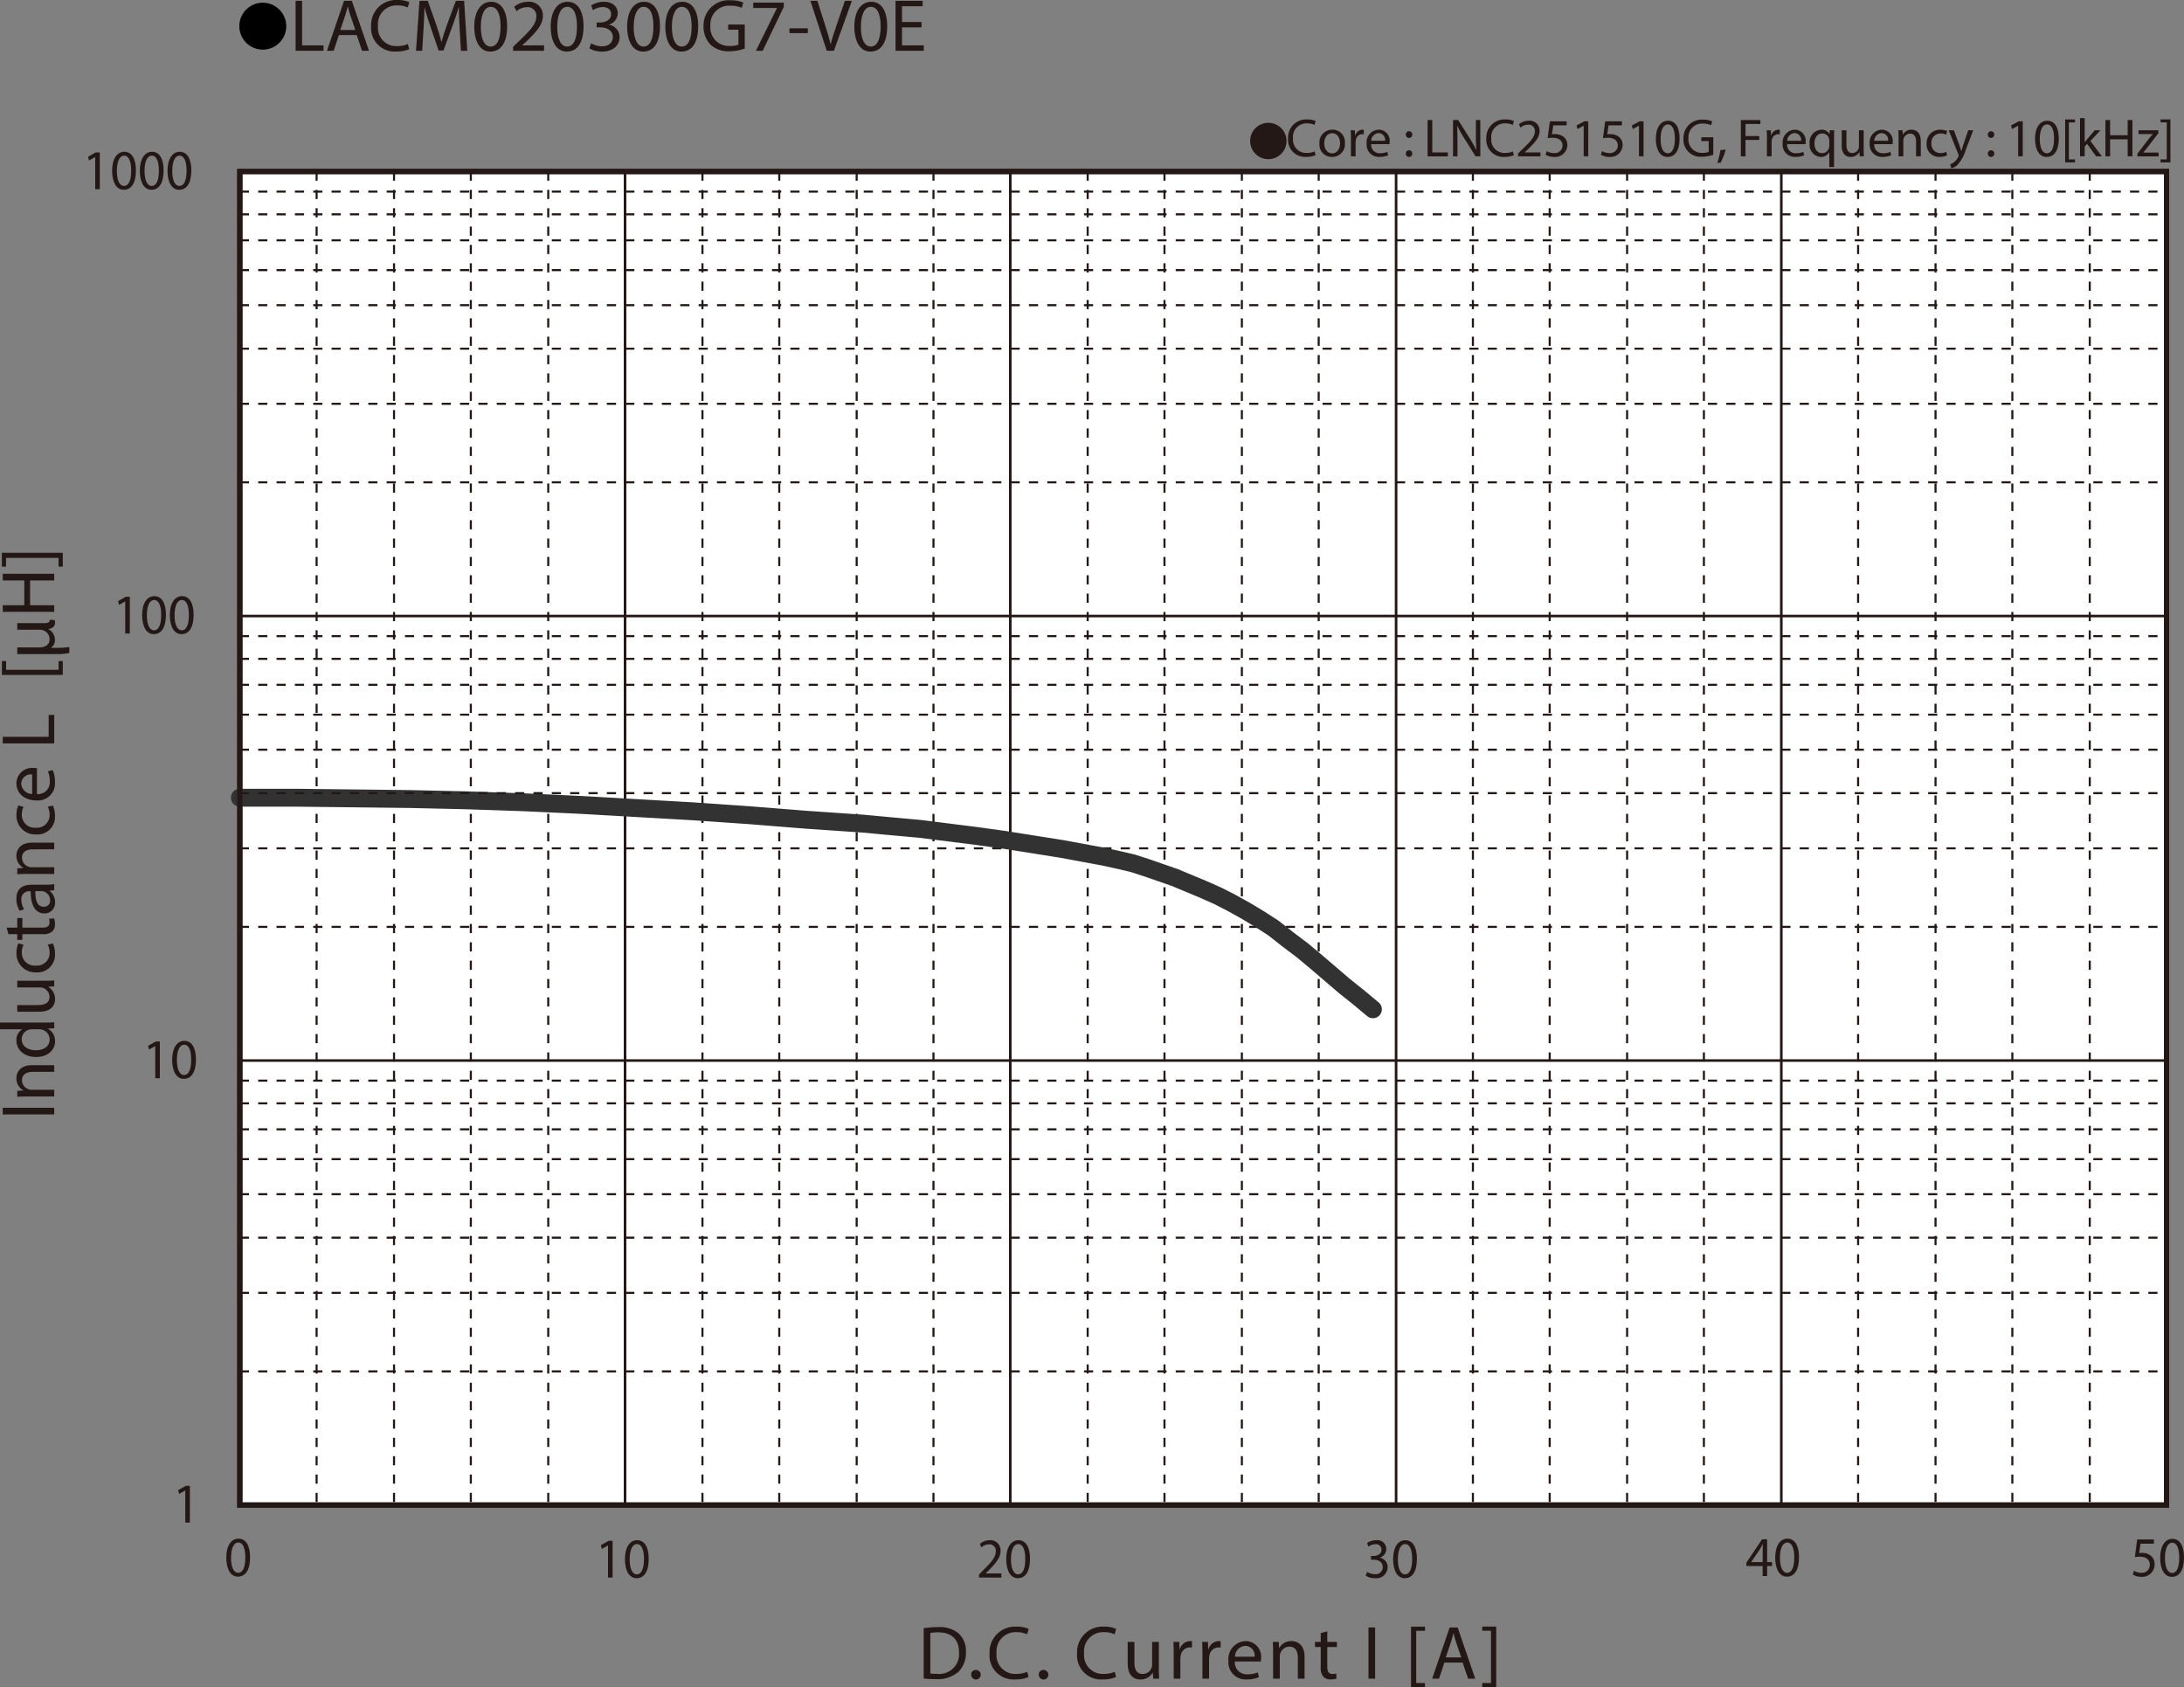 <svg id="レイヤー_1" data-name="レイヤー 1" xmlns="http://www.w3.org/2000/svg" xmlns:xlink="http://www.w3.org/1999/xlink" viewBox="0 0 324.188 250.431">
  <rect x="0" y="0" width="324.188" height="250.431" fill="#808080" stroke="none"/>
  <defs>
    <style>
      .cls-1, .cls-3, .cls-5, .cls-6, .cls-7, .cls-9 {
        fill: none;
      }

      .cls-2 {
        fill: #231815;
      }

      .cls-3, .cls-5, .cls-6, .cls-9 {
        stroke: #231815;
      }

      .cls-3 {
        stroke-miterlimit: 3.864;
        stroke-width: 0.309px;
        stroke-dasharray: 1.362 1.362;
      }

      .cls-4 {
        fill: #fff;
      }

      .cls-5, .cls-6, .cls-7 {
        stroke-linecap: round;
      }

      .cls-5, .cls-7 {
        stroke-linejoin: round;
      }

      .cls-5 {
        stroke-width: 0.386px;
      }

      .cls-6 {
        stroke-miterlimit: 10;
      }

      .cls-6, .cls-9 {
        stroke-width: 0.773px;
      }

      .cls-7 {
        stroke: #323232;
        stroke-width: 2.656px;
      }

      .cls-8 {
        clip-path: url(#clip-path);
      }
    </style>
    <clipPath id="clip-path" transform="translate(-1.434 -1.671)">
      <rect class="cls-1" x="37.057" y="27.144" width="286.011" height="197.928"/>
    </clipPath>
  </defs>
  <title>CM_DC-Bias6_LACM020300G7-V0E</title>
  <g>
    <path class="cls-2" d="M189.704,19.901a2.698,2.698,0,1,1-2.699,2.698A2.694,2.694,0,0,1,189.704,19.901Z" transform="translate(-1.434 -1.671)"/>
    <path class="cls-2" d="M196.72,24.702a3.454,3.454,0,0,1-1.424.256,2.518,2.518,0,0,1-2.662-2.727,2.682,2.682,0,0,1,2.814-2.831,2.891,2.891,0,0,1,1.279.24l-.168.568a2.534,2.534,0,0,0-1.088-.224,2.004,2.004,0,0,0-2.103,2.223,1.959,1.959,0,0,0,2.071,2.167,2.782,2.782,0,0,0,1.135-.224Z" transform="translate(-1.434 -1.671)"/>
    <path class="cls-2" d="M201.071,22.911a1.892,1.892,0,0,1-1.928,2.055,1.84,1.84,0,0,1-1.854-1.991,1.89,1.89,0,0,1,1.919-2.055A1.833,1.833,0,0,1,201.071,22.911Zm-3.07.04c0,.847.487,1.487,1.176,1.487.671,0,1.175-.631,1.175-1.503,0-.656-.328-1.487-1.159-1.487C198.36,21.448,198.001,22.215,198.001,22.951Z" transform="translate(-1.434 -1.671)"/>
    <path class="cls-2" d="M201.961,22.215c0-.456-.008-.848-.032-1.208h.616l.024.76h.031a1.161,1.161,0,0,1,1.072-.848.757.757,0,0,1,.199.024v.664a1.057,1.057,0,0,0-.24-.024.987.987,0,0,0-.943.903,2.023,2.023,0,0,0-.031.328v2.063h-.696Z" transform="translate(-1.434 -1.671)"/>
    <path class="cls-2" d="M204.969,23.071a1.24,1.24,0,0,0,1.327,1.343,2.545,2.545,0,0,0,1.071-.2l.12.503a3.128,3.128,0,0,1-1.287.24,1.797,1.797,0,0,1-1.903-1.951,1.879,1.879,0,0,1,1.815-2.087,1.639,1.639,0,0,1,1.599,1.823,2.48,2.48,0,0,1-.024.328Zm2.062-.503a1.001,1.001,0,0,0-.976-1.144,1.166,1.166,0,0,0-1.079,1.144Z" transform="translate(-1.434 -1.671)"/>
    <path class="cls-2" d="M210.113,21.647a.476.476,0,1,1,.951,0,.476.476,0,1,1-.951,0Zm0,2.823a.476.476,0,1,1,.951,0,.476.476,0,1,1-.951,0Z" transform="translate(-1.434 -1.671)"/>
    <path class="cls-2" d="M213.345,19.489H214.04v4.806h2.303v.584h-2.998Z" transform="translate(-1.434 -1.671)"/>
    <path class="cls-2" d="M217.12,24.878V19.489h.76l1.727,2.727a15.178,15.178,0,0,1,.968,1.751l.017-.008c-.064-.72-.08-1.375-.08-2.215V19.489h.655v5.389h-.704L218.751,22.144a17.141,17.141,0,0,1-1.007-1.799l-.024.008c.04.68.057,1.327.057,2.223v2.303Z" transform="translate(-1.434 -1.671)"/>
    <path class="cls-2" d="M226.15,24.702a3.452,3.452,0,0,1-1.423.256,2.519,2.519,0,0,1-2.663-2.727,2.682,2.682,0,0,1,2.814-2.831,2.891,2.891,0,0,1,1.279.24l-.167.568a2.54,2.54,0,0,0-1.088-.224,2.004,2.004,0,0,0-2.104,2.223,1.959,1.959,0,0,0,2.071,2.167,2.791,2.791,0,0,0,1.136-.224Z" transform="translate(-1.434 -1.671)"/>
    <path class="cls-2" d="M226.776,24.878v-.432l.552-.536c1.327-1.264,1.927-1.935,1.935-2.719a.927.927,0,0,0-1.031-1.015,1.772,1.772,0,0,0-1.104.439l-.224-.496a2.284,2.284,0,0,1,1.472-.528A1.462,1.462,0,0,1,229.967,21.104c0,.959-.696,1.735-1.791,2.791l-.416.384v.016h2.335v.584Z" transform="translate(-1.434 -1.671)"/>
    <path class="cls-2" d="M233.982,20.272H231.999l-.199,1.335a2.767,2.767,0,0,1,.424-.032,2.195,2.195,0,0,1,1.119.28,1.481,1.481,0,0,1,.744,1.335,1.804,1.804,0,0,1-1.936,1.775,2.542,2.542,0,0,1-1.295-.32l.176-.536a2.327,2.327,0,0,0,1.111.288A1.147,1.147,0,0,0,233.375,23.271c-.008-.672-.456-1.151-1.495-1.151a5.403,5.403,0,0,0-.72.056l.336-2.495h2.486Z" transform="translate(-1.434 -1.671)"/>
    <path class="cls-2" d="M236.512,20.336h-.017l-.903.488-.136-.536,1.135-.608h.6v5.197h-.679Z" transform="translate(-1.434 -1.671)"/>
    <path class="cls-2" d="M242.19,20.272H240.208l-.2,1.335a2.756,2.756,0,0,1,.424-.032,2.195,2.195,0,0,1,1.119.28,1.481,1.481,0,0,1,.743,1.335,1.802,1.802,0,0,1-1.935,1.775,2.539,2.539,0,0,1-1.295-.32l.176-.536a2.327,2.327,0,0,0,1.111.288A1.147,1.147,0,0,0,241.583,23.271c-.008-.672-.456-1.151-1.495-1.151a5.389,5.389,0,0,0-.72.056l.336-2.495h2.486Z" transform="translate(-1.434 -1.671)"/>
    <path class="cls-2" d="M244.719,20.336h-.016l-.903.488-.137-.536,1.136-.608h.6v5.197h-.68Z" transform="translate(-1.434 -1.671)"/>
    <path class="cls-2" d="M250.75,22.224c0,1.767-.655,2.742-1.808,2.742-1.015,0-1.703-.951-1.719-2.67,0-1.743.752-2.703,1.807-2.703C250.126,19.593,250.75,20.568,250.75,22.224Zm-2.822.08c0,1.352.415,2.119,1.056,2.119.719,0,1.062-.84,1.062-2.167,0-1.279-.327-2.119-1.055-2.119C248.375,20.137,247.928,20.888,247.928,22.303Z" transform="translate(-1.434 -1.671)"/>
    <path class="cls-2" d="M255.749,24.638a5.022,5.022,0,0,1-1.654.296,2.531,2.531,0,0,1-2.767-2.719,2.702,2.702,0,0,1,2.918-2.782,3.329,3.329,0,0,1,1.343.248l-.167.568a2.794,2.794,0,0,0-1.191-.232,2.015,2.015,0,0,0-2.167,2.167,1.976,1.976,0,0,0,2.079,2.175,2.258,2.258,0,0,0,.927-.144V22.607h-1.095v-.56H255.749Z" transform="translate(-1.434 -1.671)"/>
    <path class="cls-2" d="M256.336,25.861a11.504,11.504,0,0,0,.479-1.911l.783-.08a9.749,9.749,0,0,1-.759,1.943Z" transform="translate(-1.434 -1.671)"/>
    <path class="cls-2" d="M259.84,19.489h2.902v.584h-2.207v1.791h2.039v.576h-2.039v2.438h-.695Z" transform="translate(-1.434 -1.671)"/>
    <path class="cls-2" d="M263.712,22.215c0-.456-.008-.848-.032-1.208h.616l.023.76h.031a1.163,1.163,0,0,1,1.072-.848.746.746,0,0,1,.199.024v.664a1.042,1.042,0,0,0-.239-.024.986.986,0,0,0-.943.903,1.914,1.914,0,0,0-.032.328v2.063h-.695Z" transform="translate(-1.434 -1.671)"/>
    <path class="cls-2" d="M266.72,23.071a1.239,1.239,0,0,0,1.326,1.343,2.55,2.55,0,0,0,1.072-.2l.119.503a3.128,3.128,0,0,1-1.287.24,1.797,1.797,0,0,1-1.902-1.951,1.879,1.879,0,0,1,1.814-2.087,1.64,1.64,0,0,1,1.6,1.823,2.481,2.481,0,0,1-.024.328Zm2.062-.503a1.002,1.002,0,0,0-.976-1.144,1.165,1.165,0,0,0-1.079,1.144Z" transform="translate(-1.434 -1.671)"/>
    <path class="cls-2" d="M272.974,24.278H272.958a1.377,1.377,0,0,1-1.264.688,1.765,1.765,0,0,1-1.639-1.959,1.854,1.854,0,0,1,1.751-2.087,1.272,1.272,0,0,1,1.191.672h.017l.023-.584h.664c-.017.328-.024.664-.024,1.063v4.39h-.704Zm0-1.703a1.227,1.227,0,0,0-.031-.296,1.029,1.029,0,0,0-1.008-.799c-.728,0-1.167.616-1.167,1.487,0,.768.368,1.439,1.144,1.439a1.047,1.047,0,0,0,1.007-.768,1.175,1.175,0,0,0,.056-.336Z" transform="translate(-1.434 -1.671)"/>
    <path class="cls-2" d="M278.077,23.822c0,.4.009.752.033,1.056h-.624l-.04-.632h-.016a1.457,1.457,0,0,1-1.279.72c-.608,0-1.336-.336-1.336-1.695V21.008h.703v2.143c0,.736.225,1.231.864,1.231a.991.991,0,0,0,.991-1v-2.375h.703Z" transform="translate(-1.434 -1.671)"/>
    <path class="cls-2" d="M279.64,23.071a1.239,1.239,0,0,0,1.326,1.343,2.55,2.55,0,0,0,1.072-.2l.119.503a3.128,3.128,0,0,1-1.287.24,1.797,1.797,0,0,1-1.902-1.951,1.879,1.879,0,0,1,1.814-2.087,1.64,1.64,0,0,1,1.6,1.823,2.48,2.48,0,0,1-.024.328Zm2.062-.503a1.002,1.002,0,0,0-.976-1.144,1.165,1.165,0,0,0-1.079,1.144Z" transform="translate(-1.434 -1.671)"/>
    <path class="cls-2" d="M283.255,22.056c0-.4-.008-.728-.031-1.048h.623l.04.64h.017a1.421,1.421,0,0,1,1.279-.728c.535,0,1.367.32,1.367,1.647v2.311h-.704V22.647c0-.624-.231-1.143-.895-1.143a1.035,1.035,0,0,0-.992,1.047v2.327h-.703Z" transform="translate(-1.434 -1.671)"/>
    <path class="cls-2" d="M290.454,24.734a2.59,2.59,0,0,1-1.111.224,1.839,1.839,0,0,1-1.928-1.975,1.966,1.966,0,0,1,2.079-2.055,2.362,2.362,0,0,1,.976.2l-.16.544a1.628,1.628,0,0,0-.815-.184,1.339,1.339,0,0,0-1.367,1.463,1.327,1.327,0,0,0,1.343,1.447,1.986,1.986,0,0,0,.863-.192Z" transform="translate(-1.434 -1.671)"/>
    <path class="cls-2" d="M291.463,21.008l.848,2.287c.088.256.185.56.248.792h.016c.072-.232.152-.528.248-.808l.768-2.271h.743l-1.055,2.759a5.888,5.888,0,0,1-1.328,2.423,1.909,1.909,0,0,1-.863.456l-.176-.592a1.858,1.858,0,0,0,.615-.344,2.12,2.12,0,0,0,.592-.784.481.481,0,0,0,.057-.168.602.602,0,0,0-.048-.184l-1.432-3.566Z" transform="translate(-1.434 -1.671)"/>
    <path class="cls-2" d="M296.503,21.647a.476.476,0,1,1,.951,0,.476.476,0,1,1-.951,0Zm0,2.823a.476.476,0,1,1,.951,0,.476.476,0,1,1-.951,0Z" transform="translate(-1.434 -1.671)"/>
    <path class="cls-2" d="M301.006,20.336h-.016l-.903.488-.137-.536,1.136-.608h.6v5.197h-.68Z" transform="translate(-1.434 -1.671)"/>
    <path class="cls-2" d="M307.037,22.224c0,1.767-.655,2.742-1.808,2.742-1.015,0-1.703-.951-1.719-2.67,0-1.743.752-2.703,1.807-2.703C306.413,19.593,307.037,20.568,307.037,22.224Zm-2.822.08c0,1.352.415,2.119,1.056,2.119.719,0,1.062-.84,1.062-2.167,0-1.279-.327-2.119-1.055-2.119C304.662,20.137,304.215,20.888,304.215,22.303Z" transform="translate(-1.434 -1.671)"/>
    <path class="cls-2" d="M307.982,25.773V19.401h1.463v.44h-.919V25.334h.919v.44Z" transform="translate(-1.434 -1.671)"/>
    <path class="cls-2" d="M310.878,22.783h.016c.096-.136.232-.304.344-.44l1.136-1.335h.848l-1.495,1.591,1.703,2.279h-.855l-1.336-1.855-.359.4v1.455h-.695V19.201h.695Z" transform="translate(-1.434 -1.671)"/>
    <path class="cls-2" d="M314.653,19.489v2.255h2.607V19.489h.703v5.389h-.703V22.352h-2.607v2.526H313.958V19.489Z" transform="translate(-1.434 -1.671)"/>
    <path class="cls-2" d="M318.711,24.47l1.751-2.279c.168-.208.328-.392.504-.6v-.016h-2.096v-.568h2.951l-.008.44-1.728,2.247c-.159.216-.319.408-.495.608v.016h2.262v.56h-3.142Z" transform="translate(-1.434 -1.671)"/>
    <path class="cls-2" d="M323.606,19.393v6.38h-1.464V25.334h.919v-5.501h-.919v-.439Z" transform="translate(-1.434 -1.671)"/>
  </g>
  <g>
    <path d="M43.924,5.59a3.482,3.482,0,1,1-3.478-3.518A3.496,3.496,0,0,1,43.924,5.59Z" transform="translate(-1.434 -1.671)"/>
    <path class="cls-2" d="M45.313,1.792h.962V8.404h3.186V9.207H45.313Z" transform="translate(-1.434 -1.671)"/>
    <path class="cls-2" d="M51.738,6.875,50.963,9.207h-.996l2.534-7.415h1.162l2.544,7.415H55.179l-.797-2.333Zm2.445-.748-.73-2.134c-.166-.484-.276-.924-.387-1.353h-.022c-.111.44-.232.891-.376,1.342l-.73,2.145Z" transform="translate(-1.434 -1.671)"/>
    <path class="cls-2" d="M62.179,8.965a4.797,4.797,0,0,1-1.969.352,3.474,3.474,0,0,1-3.684-3.751,3.7,3.7,0,0,1,3.894-3.895,4.018,4.018,0,0,1,1.77.33l-.232.781a3.52,3.52,0,0,0-1.504-.308,2.764,2.764,0,0,0-2.91,3.059,2.702,2.702,0,0,0,2.865,2.981,3.87,3.87,0,0,0,1.571-.308Z" transform="translate(-1.434 -1.671)"/>
    <path class="cls-2" d="M69.666,5.951c-.056-1.034-.122-2.277-.111-3.202h-.033c-.254.869-.564,1.793-.94,2.816l-1.316,3.598h-.73L65.329,5.631c-.354-1.045-.652-2.002-.863-2.882h-.022c-.022.924-.078,2.167-.144,3.278L64.101,9.207h-.918l.52-7.415h1.228l1.272,3.586c.31.913.564,1.728.752,2.498h.033c.188-.748.454-1.562.785-2.498L69.101,1.792h1.228L70.794,9.207h-.94Z" transform="translate(-1.434 -1.671)"/>
    <path class="cls-2" d="M76.709,5.555c0,2.431-.907,3.773-2.5,3.773-1.405,0-2.356-1.309-2.378-3.675,0-2.398,1.04-3.718,2.5-3.718C75.846,1.935,76.709,3.277,76.709,5.555Zm-3.905.11c0,1.859.576,2.916,1.46,2.916.996,0,1.471-1.155,1.471-2.981,0-1.76-.454-2.916-1.46-2.916C73.423,2.683,72.803,3.717,72.803,5.665Z" transform="translate(-1.434 -1.671)"/>
    <path class="cls-2" d="M77.603,9.207V8.613l.763-.737c1.836-1.738,2.666-2.663,2.677-3.741a1.279,1.279,0,0,0-1.427-1.397,2.457,2.457,0,0,0-1.527.605l-.31-.682a3.167,3.167,0,0,1,2.036-.726,2.017,2.017,0,0,1,2.201,2.079c0,1.32-.962,2.388-2.478,3.84l-.575.528v.022h3.23V9.207Z" transform="translate(-1.434 -1.671)"/>
    <path class="cls-2" d="M88.054,5.555c0,2.431-.907,3.773-2.5,3.773-1.405,0-2.356-1.309-2.378-3.675,0-2.398,1.04-3.718,2.5-3.718C87.191,1.935,88.054,3.277,88.054,5.555Zm-3.905.11c0,1.859.576,2.916,1.46,2.916.996,0,1.471-1.155,1.471-2.981,0-1.76-.454-2.916-1.46-2.916C84.769,2.683,84.149,3.717,84.149,5.665Z" transform="translate(-1.434 -1.671)"/>
    <path class="cls-2" d="M89.18,8.096a3.266,3.266,0,0,0,1.593.451c1.25,0,1.637-.792,1.626-1.386-.011-1.001-.918-1.43-1.858-1.43h-.542V5.004h.542c.708,0,1.604-.363,1.604-1.21,0-.572-.365-1.078-1.261-1.078a2.652,2.652,0,0,0-1.438.473l-.254-.704a3.433,3.433,0,0,1,1.881-.55c1.416,0,2.058.836,2.058,1.705a1.777,1.777,0,0,1-1.328,1.683V5.346a1.866,1.866,0,0,1,1.604,1.837c0,1.145-.896,2.146-2.622,2.146A3.666,3.666,0,0,1,88.915,8.844Z" transform="translate(-1.434 -1.671)"/>
    <path class="cls-2" d="M99.4,5.555c0,2.431-.907,3.773-2.5,3.773-1.405,0-2.356-1.309-2.378-3.675,0-2.398,1.04-3.718,2.5-3.718C98.537,1.935,99.4,3.277,99.4,5.555Zm-3.905.11c0,1.859.576,2.916,1.46,2.916.996,0,1.471-1.155,1.471-2.981,0-1.76-.454-2.916-1.46-2.916C96.114,2.683,95.495,3.717,95.495,5.665Z" transform="translate(-1.434 -1.671)"/>
    <path class="cls-2" d="M105.073,5.555c0,2.431-.907,3.773-2.5,3.773-1.405,0-2.356-1.309-2.378-3.675,0-2.398,1.04-3.718,2.5-3.718C104.21,1.935,105.073,3.277,105.073,5.555Zm-3.905.11c0,1.859.576,2.916,1.46,2.916.996,0,1.471-1.155,1.471-2.981,0-1.76-.454-2.916-1.46-2.916C101.787,2.683,101.167,3.717,101.167,5.665Z" transform="translate(-1.434 -1.671)"/>
    <path class="cls-2" d="M111.985,8.877a6.976,6.976,0,0,1-2.29.407,3.846,3.846,0,0,1-2.788-.979,3.802,3.802,0,0,1-1.04-2.761,3.73,3.73,0,0,1,4.038-3.829,4.626,4.626,0,0,1,1.858.341l-.232.781a3.89,3.89,0,0,0-1.648-.319,2.781,2.781,0,0,0-2.998,2.981,2.725,2.725,0,0,0,2.876,2.992,3.158,3.158,0,0,0,1.283-.198V6.083h-1.516v-.77h2.456Z" transform="translate(-1.434 -1.671)"/>
    <path class="cls-2" d="M117.778,2.056v.638L114.648,9.207h-1.007l3.12-6.326V2.859h-3.518V2.056Z" transform="translate(-1.434 -1.671)"/>
    <path class="cls-2" d="M121.35,5.874v.715h-2.732V5.874Z" transform="translate(-1.434 -1.671)"/>
    <path class="cls-2" d="M124.158,9.207l-2.434-7.415h1.04l1.162,3.652c.321,1.001.598,1.903.796,2.772h.022c.21-.858.52-1.793.852-2.761L126.857,1.792h1.029l-2.666,7.415Z" transform="translate(-1.434 -1.671)"/>
    <path class="cls-2" d="M133.127,5.555c0,2.431-.907,3.773-2.5,3.773-1.405,0-2.356-1.309-2.378-3.675,0-2.398,1.04-3.718,2.5-3.718C132.264,1.935,133.127,3.277,133.127,5.555Zm-3.905.11c0,1.859.575,2.916,1.46,2.916.996,0,1.471-1.155,1.471-2.981,0-1.76-.454-2.916-1.46-2.916C129.841,2.683,129.222,3.717,129.222,5.665Z" transform="translate(-1.434 -1.671)"/>
    <path class="cls-2" d="M138.225,5.73h-2.898V8.404h3.23V9.207h-4.193V1.792h4.027v.803h-3.064V4.938h2.898Z" transform="translate(-1.434 -1.671)"/>
  </g>
  <g>
    <path class="cls-2" d="M138.543,243.34a14.272,14.272,0,0,1,2.098-.157,4.391,4.391,0,0,1,3.095.947,3.488,3.488,0,0,1,1.077,2.729,4.005,4.005,0,0,1-1.1,2.954,4.72,4.72,0,0,1-3.378,1.094,15.966,15.966,0,0,1-1.792-.09Zm.986,6.721a6.287,6.287,0,0,0,.998.057,2.93,2.93,0,0,0,3.254-3.225c.011-1.793-1.009-2.933-3.096-2.933a5.686,5.686,0,0,0-1.156.102Z" transform="translate(-1.434 -1.671)"/>
    <path class="cls-2" d="M145.59,250.253a.668.668,0,0,1,.68-.711.711.711,0,1,1-.68.711Z" transform="translate(-1.434 -1.671)"/>
    <path class="cls-2" d="M154.113,250.591a4.912,4.912,0,0,1-2.018.36,3.561,3.561,0,0,1-3.775-3.845,3.793,3.793,0,0,1,3.99-3.992,4.106,4.106,0,0,1,1.814.339l-.238.801a3.605,3.605,0,0,0-1.542-.316,2.833,2.833,0,0,0-2.981,3.135,2.77,2.77,0,0,0,2.937,3.057,3.952,3.952,0,0,0,1.609-.316Z" transform="translate(-1.434 -1.671)"/>
    <path class="cls-2" d="M155.628,250.253a.668.668,0,0,1,.68-.711.711.711,0,1,1-.68.711Z" transform="translate(-1.434 -1.671)"/>
    <path class="cls-2" d="M167.107,250.591a4.912,4.912,0,0,1-2.018.36,3.561,3.561,0,0,1-3.775-3.845,3.793,3.793,0,0,1,3.99-3.992,4.106,4.106,0,0,1,1.814.339l-.238.801a3.605,3.605,0,0,0-1.542-.316,2.833,2.833,0,0,0-2.981,3.135,2.77,2.77,0,0,0,2.937,3.057,3.952,3.952,0,0,0,1.609-.316Z" transform="translate(-1.434 -1.671)"/>
    <path class="cls-2" d="M173.452,249.351c0,.563.012,1.06.046,1.488h-.885l-.057-.891h-.022a2.067,2.067,0,0,1-1.814,1.015c-.861,0-1.893-.474-1.893-2.391v-3.191h.997v3.022c0,1.037.317,1.736,1.225,1.736a1.398,1.398,0,0,0,1.406-1.409v-3.35h.997Z" transform="translate(-1.434 -1.671)"/>
    <path class="cls-2" d="M175.657,247.084c0-.643-.011-1.195-.045-1.703h.873l.034,1.071h.045a1.646,1.646,0,0,1,1.52-1.195,1.087,1.087,0,0,1,.283.034v.936a1.511,1.511,0,0,0-.34-.033,1.395,1.395,0,0,0-1.338,1.273,2.818,2.818,0,0,0-.045.463v2.909h-.987Z" transform="translate(-1.434 -1.671)"/>
    <path class="cls-2" d="M179.918,247.084c0-.643-.011-1.195-.045-1.703h.873l.034,1.071h.045a1.646,1.646,0,0,1,1.52-1.195,1.087,1.087,0,0,1,.283.034v.936a1.511,1.511,0,0,0-.34-.033,1.395,1.395,0,0,0-1.338,1.273,2.811,2.811,0,0,0-.046.463v2.909H179.918Z" transform="translate(-1.434 -1.671)"/>
    <path class="cls-2" d="M184.733,248.29a1.754,1.754,0,0,0,1.882,1.895,3.636,3.636,0,0,0,1.52-.281l.17.71a4.46,4.46,0,0,1-1.825.338,2.54,2.54,0,0,1-2.698-2.751,2.655,2.655,0,0,1,2.573-2.943,2.316,2.316,0,0,1,2.268,2.571,3.871,3.871,0,0,1-.033.462Zm2.926-.71a1.415,1.415,0,0,0-1.384-1.612,1.648,1.648,0,0,0-1.53,1.612Z" transform="translate(-1.434 -1.671)"/>
    <path class="cls-2" d="M190.408,246.858c0-.563-.011-1.026-.045-1.478h.885l.057.902h.022a2.019,2.019,0,0,1,1.813-1.026c.76,0,1.939.451,1.939,2.323v3.259H194.082v-3.146c0-.879-.329-1.612-1.27-1.612a1.457,1.457,0,0,0-1.406,1.478v3.281h-.998Z" transform="translate(-1.434 -1.671)"/>
    <path class="cls-2" d="M198.454,243.813v1.567h1.429v.756H198.454v2.943c0,.676.192,1.06.748,1.06a2.257,2.257,0,0,0,.578-.067l.046.744a2.457,2.457,0,0,1-.885.135,1.387,1.387,0,0,1-1.077-.417,2.016,2.016,0,0,1-.385-1.421v-2.977h-.851v-.756h.851v-1.308Z" transform="translate(-1.434 -1.671)"/>
    <path class="cls-2" d="M205.557,243.238v7.601h-.986v-7.601Z" transform="translate(-1.434 -1.671)"/>
    <path class="cls-2" d="M210.882,252.102v-8.987h2.074v.62h-1.304v7.747h1.304v.62Z" transform="translate(-1.434 -1.671)"/>
    <path class="cls-2" d="M215.834,248.448l-.794,2.391h-1.021l2.597-7.601h1.19l2.607,7.601h-1.055l-.816-2.391Zm2.505-.767-.748-2.188c-.17-.496-.283-.947-.396-1.387h-.022c-.113.45-.238.913-.386,1.375l-.748,2.199Z" transform="translate(-1.434 -1.671)"/>
    <path class="cls-2" d="M223.526,243.104v8.998h-2.074v-.62h1.304v-7.758h-1.304v-.62Z" transform="translate(-1.434 -1.671)"/>
  </g>
  <path class="cls-3" d="M323.229,26.615" transform="translate(-1.434 -1.671)"/>
  <rect class="cls-4" x="35.623" y="25.473" width="286.011" height="197.928"/>
  <path class="cls-2" d="M28.936,222.902h-.016l-.905.512-.136-.562,1.138-.638h.601V227.669h-.681Z" transform="translate(-1.434 -1.671)"/>
  <g>
    <path class="cls-2" d="M24.479,156.946h-.016l-.905.512-.136-.562,1.138-.638h.601v5.455h-.681Z" transform="translate(-1.434 -1.671)"/>
    <path class="cls-2" d="M30.521,158.927c0,1.854-.657,2.879-1.811,2.879-1.018,0-1.707-.999-1.722-2.804,0-1.829.753-2.836,1.81-2.836C29.896,156.166,30.521,157.189,30.521,158.927Zm-2.828.084c0,1.418.417,2.224,1.058,2.224.721,0,1.065-.881,1.065-2.274,0-1.343-.329-2.224-1.058-2.224C28.142,156.736,27.693,157.525,27.693,159.011Z" transform="translate(-1.434 -1.671)"/>
  </g>
  <g>
    <path class="cls-2" d="M20.022,90.938h-.016l-.905.512-.136-.562,1.138-.638h.601v5.455h-.681Z" transform="translate(-1.434 -1.671)"/>
    <path class="cls-2" d="M26.064,92.919c0,1.854-.657,2.878-1.811,2.878-1.018,0-1.707-.999-1.722-2.803,0-1.829.753-2.836,1.81-2.836C25.439,90.158,26.064,91.182,26.064,92.919Zm-2.828.084c0,1.418.417,2.224,1.058,2.224.721,0,1.065-.881,1.065-2.274,0-1.343-.329-2.224-1.058-2.224C23.685,90.729,23.236,91.517,23.236,93.003Z" transform="translate(-1.434 -1.671)"/>
    <path class="cls-2" d="M30.175,92.919c0,1.854-.657,2.878-1.811,2.878-1.018,0-1.707-.999-1.722-2.803,0-1.829.753-2.836,1.81-2.836C29.55,90.158,30.175,91.182,30.175,92.919Zm-2.828.084c0,1.418.416,2.224,1.058,2.224.721,0,1.065-.881,1.065-2.274,0-1.343-.329-2.224-1.058-2.224C27.796,90.729,27.347,91.517,27.347,93.003Z" transform="translate(-1.434 -1.671)"/>
  </g>
  <g>
    <path class="cls-2" d="M15.567,24.981h-.016l-.905.512-.136-.562,1.138-.638h.601v5.455h-.681Z" transform="translate(-1.434 -1.671)"/>
    <path class="cls-2" d="M21.609,26.962c0,1.855-.657,2.878-1.811,2.878-1.018,0-1.707-.999-1.722-2.803,0-1.829.753-2.836,1.81-2.836C20.984,24.201,21.609,25.225,21.609,26.962Zm-2.828.084c0,1.418.417,2.224,1.058,2.224.721,0,1.065-.881,1.065-2.274,0-1.343-.329-2.224-1.058-2.224C19.23,24.771,18.781,25.56,18.781,27.046Z" transform="translate(-1.434 -1.671)"/>
    <path class="cls-2" d="M25.72,26.962c0,1.855-.657,2.878-1.811,2.878-1.018,0-1.707-.999-1.722-2.803,0-1.829.753-2.836,1.81-2.836C25.095,24.201,25.72,25.225,25.72,26.962Zm-2.828.084c0,1.418.416,2.224,1.058,2.224.721,0,1.065-.881,1.065-2.274,0-1.343-.329-2.224-1.058-2.224C23.341,24.771,22.892,25.56,22.892,27.046Z" transform="translate(-1.434 -1.671)"/>
    <path class="cls-2" d="M29.832,26.962c0,1.855-.657,2.878-1.811,2.878-1.018,0-1.707-.999-1.722-2.803,0-1.829.753-2.836,1.81-2.836C29.207,24.201,29.832,25.225,29.832,26.962Zm-2.828.084c0,1.418.416,2.224,1.058,2.224.721,0,1.065-.881,1.065-2.274,0-1.343-.329-2.224-1.058-2.224C27.452,24.771,27.003,25.56,27.003,27.046Z" transform="translate(-1.434 -1.671)"/>
  </g>
  <g>
    <path class="cls-2" d="M1.842,166.102H9.483v.98H1.842Z" transform="translate(-1.434 -1.671)"/>
    <path class="cls-2" d="M5.481,164.423c-.567,0-1.032.012-1.485.045v-.879l.907-.057v-.022a2.006,2.006,0,0,1-1.032-1.805c0-.755.453-1.928,2.335-1.928H9.483v.992H6.32c-.884,0-1.621.327-1.621,1.263a1.412,1.412,0,0,0,1.02,1.331,1.449,1.449,0,0,0,.465.067H9.483v.992Z" transform="translate(-1.434 -1.671)"/>
    <path class="cls-2" d="M1.434,153.454H8.066c.487,0,1.043-.011,1.417-.045v.891l-.952.046v.022a2.018,2.018,0,0,1,1.077,1.86c0,1.319-1.122,2.334-2.789,2.334-1.826.012-2.948-1.116-2.948-2.446A1.821,1.821,0,0,1,4.71,154.47v-.022H1.434Zm4.795.993a1.754,1.754,0,0,0-.419.045,1.461,1.461,0,0,0-1.156,1.432c0,1.026.907,1.636,2.12,1.636,1.111,0,2.029-.542,2.029-1.613a1.494,1.494,0,0,0-1.19-1.454,1.725,1.725,0,0,0-.431-.045Z" transform="translate(-1.434 -1.671)"/>
    <path class="cls-2" d="M7.986,147.245c.567,0,1.066-.012,1.497-.046v.88l-.896.057v.022a2.051,2.051,0,0,1,1.02,1.804c0,.857-.476,1.884-2.403,1.884H3.996v-.992H7.034c1.043,0,1.746-.316,1.746-1.218a1.435,1.435,0,0,0-.907-1.309,1.46,1.46,0,0,0-.51-.09H3.996v-.992Z" transform="translate(-1.434 -1.671)"/>
    <path class="cls-2" d="M9.279,141.711a3.639,3.639,0,0,1,.317,1.567,2.6,2.6,0,0,1-2.8,2.718,2.781,2.781,0,0,1-2.914-2.932,3.31,3.31,0,0,1,.283-1.376l.771.226a2.298,2.298,0,0,0-.261,1.15,1.895,1.895,0,0,0,2.075,1.929,1.877,1.877,0,0,0,2.052-1.895,2.805,2.805,0,0,0-.272-1.218Z" transform="translate(-1.434 -1.671)"/>
    <path class="cls-2" d="M2.42,139.357H3.996v-1.421h.76v1.421h2.959c.68,0,1.065-.191,1.065-.744a2.188,2.188,0,0,0-.068-.575l.749-.045a2.423,2.423,0,0,1,.136.88,1.373,1.373,0,0,1-.419,1.071,2.044,2.044,0,0,1-1.428.383H4.755v.846H3.996v-.846H2.681Z" transform="translate(-1.434 -1.671)"/>
    <path class="cls-2" d="M9.483,133.802l-.691.078v.034a2.03,2.03,0,0,1,.816,1.669A1.559,1.559,0,0,1,8.032,137.252c-1.327,0-2.052-1.173-2.041-3.281H5.877a1.129,1.129,0,0,0-1.27,1.24,2.711,2.711,0,0,0,.408,1.421l-.658.226a3.373,3.373,0,0,1-.487-1.793c0-1.669,1.145-2.075,2.245-2.075H8.168a7.795,7.795,0,0,0,1.315-.09Zm-2.8.146c-.022,1.082.17,2.312,1.236,2.312a.881.881,0,0,0,.952-.937,1.359,1.359,0,0,0-.918-1.319,1.061,1.061,0,0,0-.317-.056Z" transform="translate(-1.434 -1.671)"/>
    <path class="cls-2" d="M5.481,131.391c-.567,0-1.032.012-1.485.045v-.879L4.903,130.5v-.022a2.006,2.006,0,0,1-1.032-1.805c0-.755.453-1.928,2.335-1.928H9.483v.992H6.32c-.884,0-1.621.327-1.621,1.263a1.412,1.412,0,0,0,1.02,1.331,1.449,1.449,0,0,0,.465.067H9.483v.992Z" transform="translate(-1.434 -1.671)"/>
    <path class="cls-2" d="M9.279,121.245a3.639,3.639,0,0,1,.317,1.567,2.6,2.6,0,0,1-2.8,2.718,2.781,2.781,0,0,1-2.914-2.932,3.31,3.31,0,0,1,.283-1.376l.771.226a2.298,2.298,0,0,0-.261,1.15,1.895,1.895,0,0,0,2.075,1.929,1.877,1.877,0,0,0,2.052-1.895,2.805,2.805,0,0,0-.272-1.218Z" transform="translate(-1.434 -1.671)"/>
    <path class="cls-2" d="M6.921,119.534a1.752,1.752,0,0,0,1.904-1.871,3.574,3.574,0,0,0-.283-1.512l.714-.169a4.402,4.402,0,0,1,.34,1.815,2.541,2.541,0,0,1-2.766,2.684c-1.655,0-2.959-.97-2.959-2.56a2.321,2.321,0,0,1,2.585-2.255,3.92,3.92,0,0,1,.465.033Zm-.714-2.909a1.419,1.419,0,0,0-1.622,1.376A1.65,1.65,0,0,0,6.207,119.523Z" transform="translate(-1.434 -1.671)"/>
    <path class="cls-2" d="M1.842,112.017v-.98H8.655v-3.248h.828v4.229Z" transform="translate(-1.434 -1.671)"/>
    <path class="cls-2" d="M10.753,101.852H1.717V99.789h.624v1.297h7.789V99.789h.624Z" transform="translate(-1.434 -1.671)"/>
    <path class="cls-2" d="M8.633,95.066A1.774,1.774,0,0,1,9.585,96.633a1.305,1.305,0,0,1-.601,1.195h.68a11.72,11.72,0,0,0,2.063-.124v.891a8.567,8.567,0,0,1-2.018.158H3.996v-.981H7.238c.85,0,1.553-.361,1.553-1.229a1.416,1.416,0,0,0-1.429-1.398H3.996v-.981H7.975c.601,0,.839-.124.862-.519l.726.079a.988.988,0,0,1,.045.338c0,.485-.272.879-.975.97Z" transform="translate(-1.434 -1.671)"/>
    <path class="cls-2" d="M1.842,91.506H5.039V87.83H1.842v-.992H9.483v.992H5.9v3.676H9.483v.981H1.842Z" transform="translate(-1.434 -1.671)"/>
    <path class="cls-2" d="M1.706,83.718h9.047v2.063h-.624V84.485H2.329v1.297H1.706Z" transform="translate(-1.434 -1.671)"/>
  </g>
  <path class="cls-3" d="M37.034,30.115H323.031M37.034,33.485H323.031M37.034,37.339H323.031M37.034,41.769H323.031M37.034,46.971H323.031M37.034,53.424H323.031M37.034,61.61H323.031M37.034,73.263H323.031M37.034,96.092H323.031M37.034,99.464H323.031M37.034,103.318H323.031M37.034,107.749H323.031M37.034,112.948H323.031M37.034,127.59H323.031M37.034,139.246H323.031M37.034,162.073H323.031M37.034,165.443H323.031m-285.998,3.854H323.031m-285.998,4.43H323.031M37.034,178.93H323.031m-285.998,6.45H323.031m-285.998,8.188H323.031M37.034,205.227H323.031" transform="translate(-1.434 -1.671)"/>
  <path class="cls-5" d="M37.034,93.109H323.031M37.034,159.087H323.031" transform="translate(-1.434 -1.671)"/>
  <path class="cls-3" d="M311.632,27.129V225.066M300.141,27.129V225.066M288.74,27.129V225.066M277.247,27.129V225.066M254.358,27.129V225.066M242.958,27.129V225.066M231.468,27.129V225.066M220.069,27.129V225.066M197.179,27.129V225.066M185.775,27.129V225.066M174.286,27.129V225.066M162.886,27.129V225.066M139.997,27.129V225.066M128.597,27.129V225.066M117.106,27.129V225.066M105.706,27.129V225.066M82.814,27.129V225.066M71.324,27.129V225.066M59.923,27.129V225.066M48.432,27.129V225.066M37.034,27.129H323.031" transform="translate(-1.434 -1.671)"/>
  <path class="cls-5" d="M265.849,27.129V225.066M208.668,27.129V225.066M151.397,27.129V225.066M94.215,27.129V225.066" transform="translate(-1.434 -1.671)"/>
  <line class="cls-3" x1="321.598" y1="25.458" x2="321.598" y2="223.395"/>
  <rect class="cls-6" x="35.6" y="25.458" width="285.998" height="197.937"/>
  <path class="cls-7" d="M53.865,120.173l8.411.098,8.415.191m0,0,8.415.287,8.414.387m0,0,16.827.961m0,0,8.415.582,8.415.673m0,0,8.415.577,4.16.386,4.252.386m0,0,8.415,1.06,4.162.578,8.507,1.348,6.24,1.157,2.175.479,2.08.484,2.082.674m0,0,4.16,1.445,4.163,1.735,2.171.961,2.079,1.061,2.081,1.157,2.081,1.251m0,0,2.082,1.348,2.081,1.637,2.172,1.639,2.077,1.731,4.166,3.567,2.172,1.732,2.078,1.735M37.034,120.077h8.415l8.416.096" transform="translate(-1.434 -1.671)"/>
  <g class="cls-8">
    <line class="cls-3" x1="35.6" y1="117.731" x2="321.598" y2="117.731"/>
  </g>
  <rect class="cls-9" x="35.6" y="25.458" width="285.998" height="197.937"/>
  <path class="cls-2" d="M38.555,232.816c0,1.854-.657,2.879-1.811,2.879-1.018,0-1.707-.999-1.722-2.804,0-1.829.753-2.836,1.81-2.836C37.93,230.056,38.555,231.079,38.555,232.816Zm-2.828.084c0,1.418.416,2.224,1.058,2.224.721,0,1.065-.881,1.065-2.274,0-1.343-.329-2.224-1.058-2.224C36.176,230.626,35.727,231.415,35.727,232.9Z" transform="translate(-1.434 -1.671)"/>
  <g>
    <path class="cls-2" d="M91.687,231.065h-.016l-.905.512-.136-.562,1.138-.638h.601V235.832h-.681Z" transform="translate(-1.434 -1.671)"/>
    <path class="cls-2" d="M97.729,233.046c0,1.854-.657,2.879-1.811,2.879-1.018,0-1.707-.999-1.722-2.804,0-1.829.753-2.836,1.81-2.836C97.104,230.285,97.729,231.309,97.729,233.046Zm-2.828.084c0,1.418.417,2.224,1.058,2.224.721,0,1.065-.881,1.065-2.274,0-1.343-.329-2.224-1.058-2.224C95.349,230.855,94.9,231.645,94.9,233.13Z" transform="translate(-1.434 -1.671)"/>
  </g>
  <g>
    <path class="cls-2" d="M146.756,235.831v-.453l.553-.562c1.33-1.326,1.931-2.031,1.938-2.854a.953.953,0,0,0-1.033-1.065,1.731,1.731,0,0,0-1.105.462l-.225-.521a2.225,2.225,0,0,1,1.475-.554,1.5,1.5,0,0,1,1.594,1.586c0,1.007-.696,1.821-1.794,2.929l-.417.402v.018h2.339v.612Z" transform="translate(-1.434 -1.671)"/>
    <path class="cls-2" d="M154.328,233.045c0,1.854-.657,2.879-1.811,2.879-1.018,0-1.706-.999-1.723-2.804,0-1.829.753-2.836,1.811-2.836C153.703,230.284,154.328,231.308,154.328,233.045Zm-2.828.084c0,1.418.417,2.224,1.058,2.224.721,0,1.065-.881,1.065-2.274,0-1.343-.328-2.224-1.058-2.224C151.949,230.854,151.5,231.644,151.5,233.129Z" transform="translate(-1.434 -1.671)"/>
  </g>
  <g>
    <path class="cls-2" d="M204.354,234.983a2.275,2.275,0,0,0,1.154.344,1.04,1.04,0,0,0,1.178-1.057c-.009-.764-.665-1.092-1.347-1.092h-.393V232.625h.393c.513,0,1.162-.276,1.162-.923a.8.8,0,0,0-.913-.822,1.857,1.857,0,0,0-1.042.36l-.184-.537a2.394,2.394,0,0,1,1.361-.419,1.319,1.319,0,0,1,1.49,1.301,1.346,1.346,0,0,1-.961,1.283v.018a1.4,1.4,0,0,1,1.161,1.401,1.682,1.682,0,0,1-1.898,1.637,2.548,2.548,0,0,1-1.354-.37Z" transform="translate(-1.434 -1.671)"/>
    <path class="cls-2" d="M211.758,233.045c0,1.854-.657,2.879-1.811,2.879-1.018,0-1.706-.999-1.723-2.804,0-1.829.753-2.836,1.811-2.836C211.133,230.284,211.758,231.308,211.758,233.045Zm-2.828.084c0,1.418.417,2.224,1.058,2.224.721,0,1.065-.881,1.065-2.274,0-1.343-.328-2.224-1.058-2.224C209.379,230.854,208.93,231.644,208.93,233.129Z" transform="translate(-1.434 -1.671)"/>
  </g>
  <g>
    <path class="cls-2" d="M263.08,235.604v-1.485h-2.419v-.487l2.323-3.482h.761v3.391h.729v.579h-.729v1.485Zm0-2.064v-1.821c0-.285.009-.57.024-.855h-.024c-.16.318-.288.554-.433.806l-1.273,1.854v.017Z" transform="translate(-1.434 -1.671)"/>
    <path class="cls-2" d="M268.474,232.817c0,1.855-.657,2.879-1.811,2.879-1.018,0-1.706-.999-1.723-2.804,0-1.829.753-2.836,1.811-2.836C267.849,230.057,268.474,231.08,268.474,232.817Zm-2.828.084c0,1.418.417,2.224,1.058,2.224.721,0,1.065-.881,1.065-2.274,0-1.343-.328-2.224-1.058-2.224C266.095,230.627,265.646,231.416,265.646,232.901Z" transform="translate(-1.434 -1.671)"/>
  </g>
  <g>
    <path class="cls-2" d="M321.157,230.797H319.171l-.201,1.401a2.701,2.701,0,0,1,.425-.033,2.118,2.118,0,0,1,1.122.294,1.57,1.57,0,0,1,.745,1.401,1.845,1.845,0,0,1-1.939,1.863,2.455,2.455,0,0,1-1.297-.336l.176-.562a2.254,2.254,0,0,0,1.113.302,1.172,1.172,0,0,0,1.234-1.183c-.009-.705-.457-1.209-1.498-1.209a5.275,5.275,0,0,0-.722.059l.337-2.618h2.491Z" transform="translate(-1.434 -1.671)"/>
    <path class="cls-2" d="M325.621,232.845c0,1.854-.657,2.879-1.811,2.879-1.018,0-1.706-.999-1.723-2.804,0-1.829.753-2.836,1.811-2.836C324.996,230.084,325.621,231.107,325.621,232.845Zm-2.828.084c0,1.418.417,2.224,1.058,2.224.721,0,1.065-.881,1.065-2.274,0-1.343-.328-2.224-1.058-2.224C323.242,230.654,322.793,231.443,322.793,232.929Z" transform="translate(-1.434 -1.671)"/>
  </g>
</svg>
